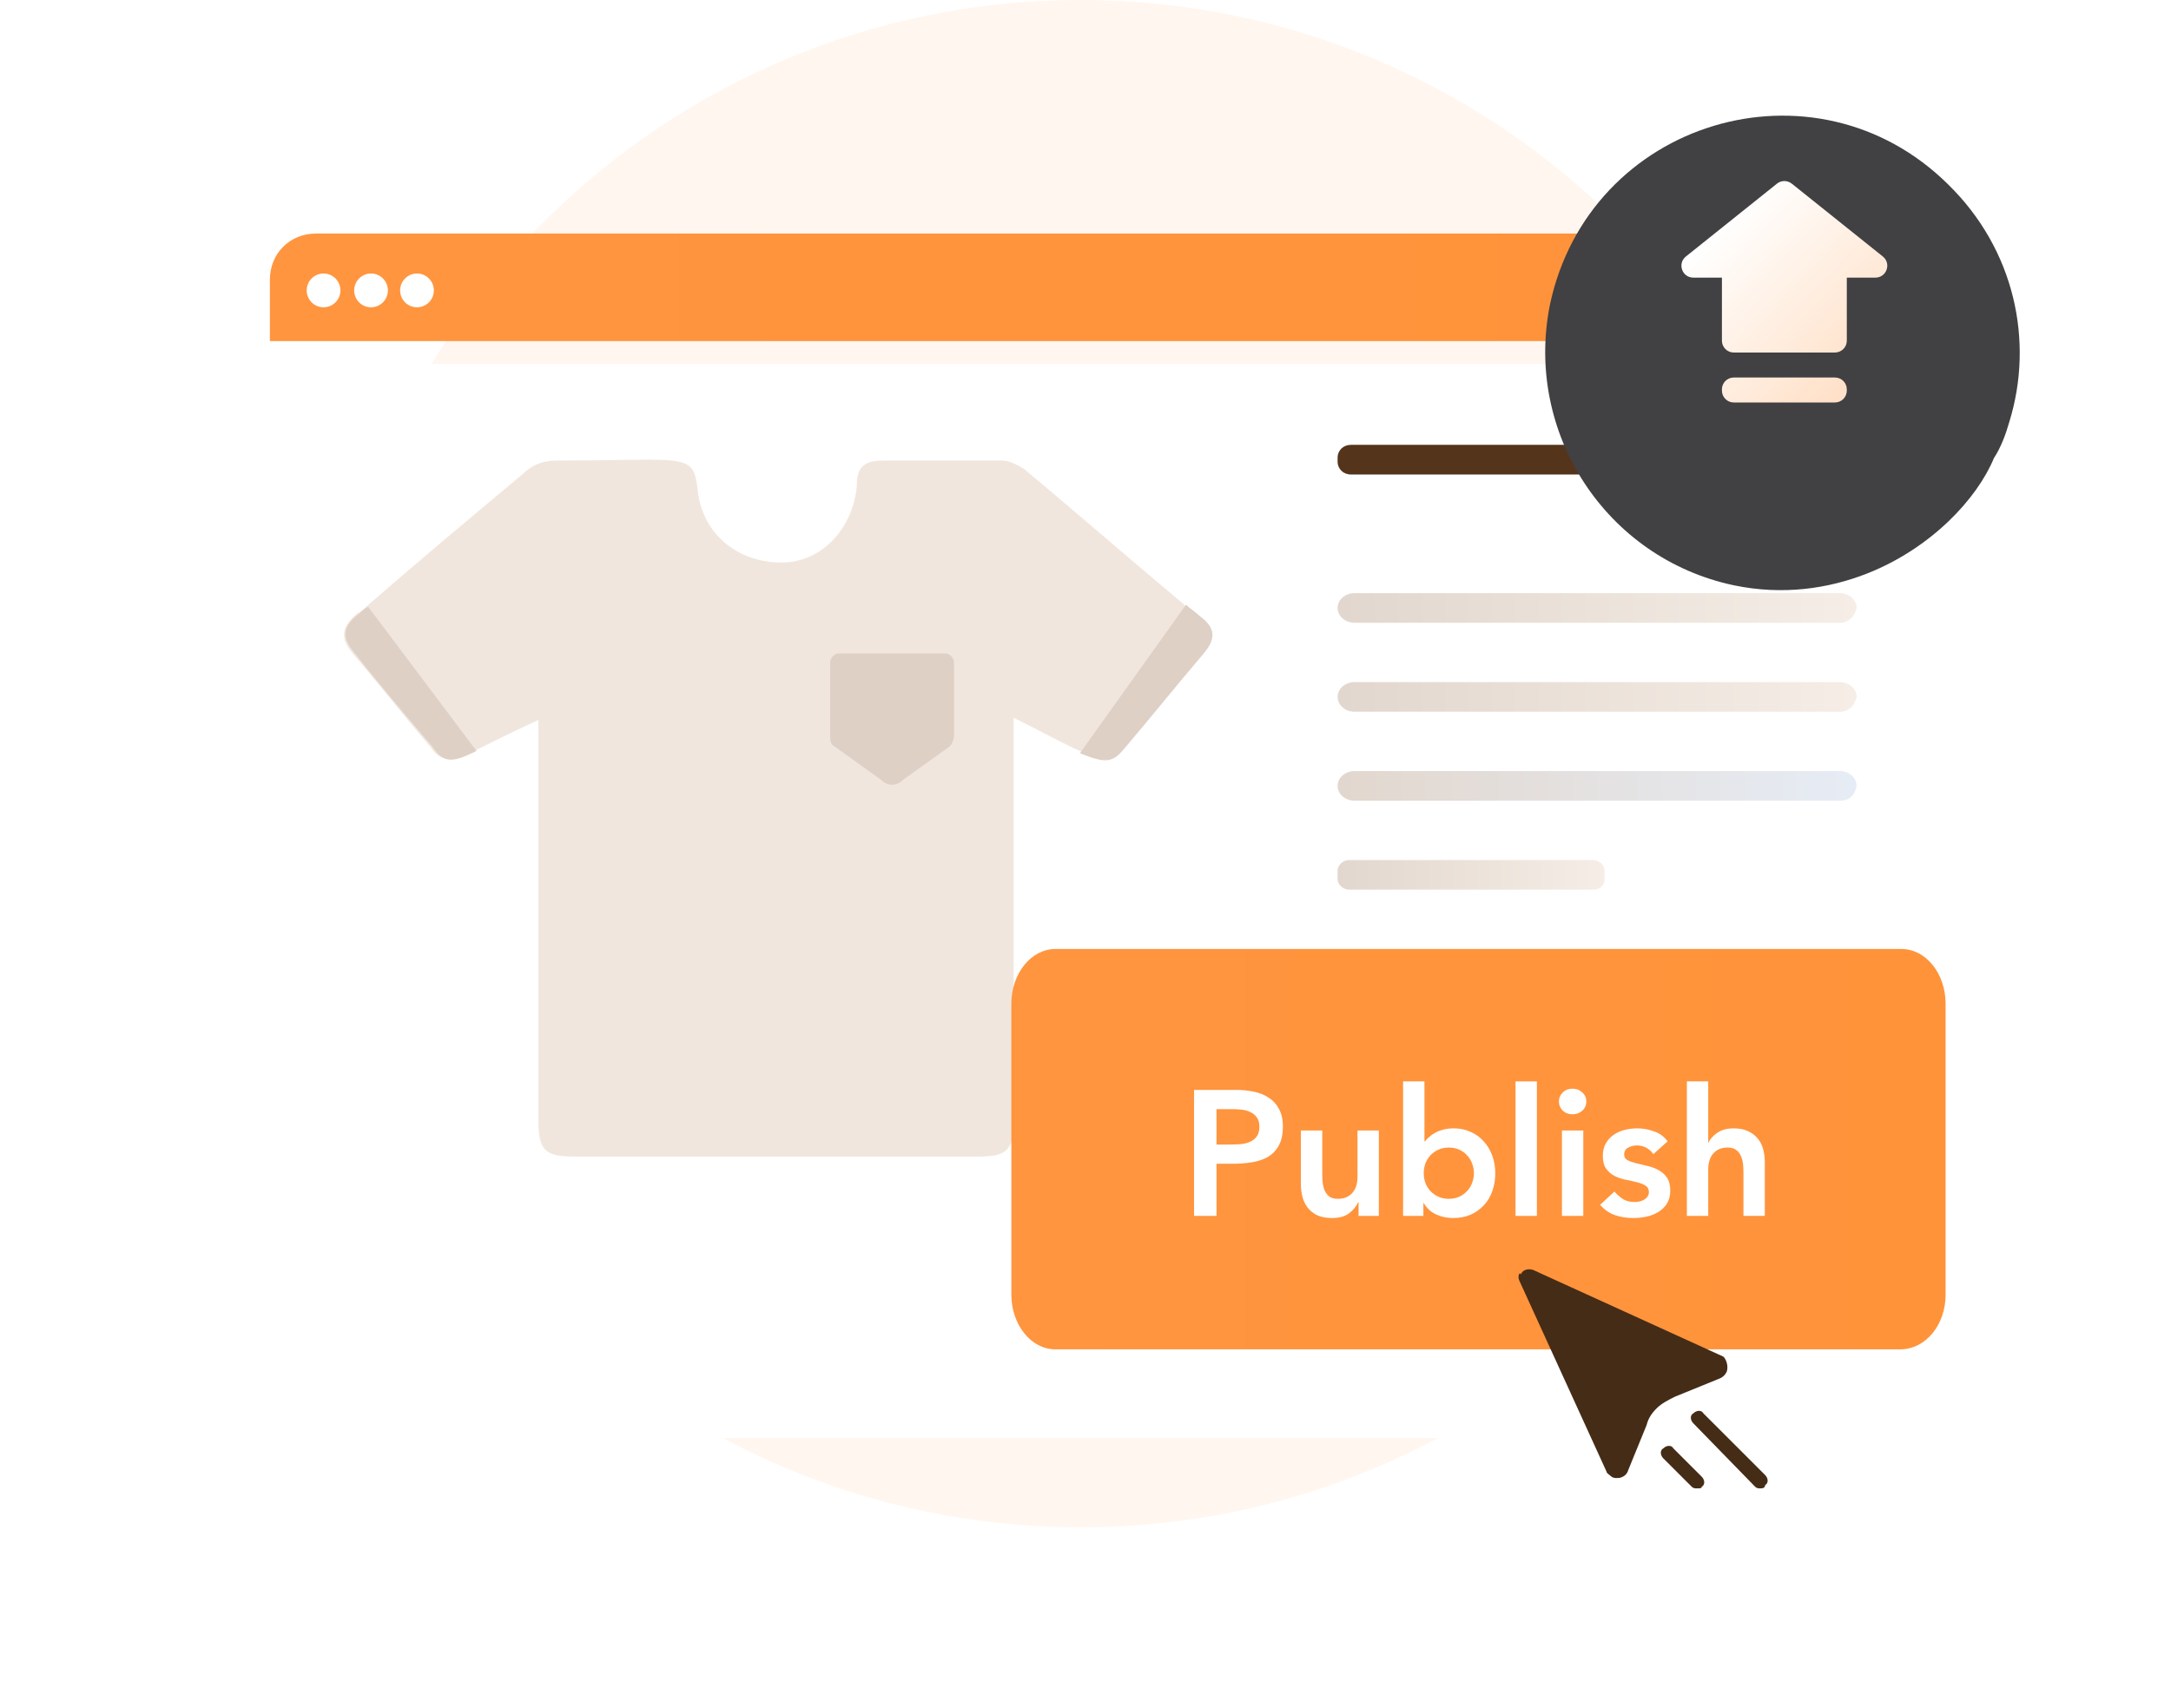 <svg width="183" height="144" viewBox="0 0 183 144" fill="none" xmlns="http://www.w3.org/2000/svg">
<path d="M91.072 128.75C126.522 128.75 155.261 99.928 155.261 64.375C155.261 28.822 126.522 0 91.072 0C55.621 0 26.883 28.822 26.883 64.375C26.883 99.928 55.621 128.75 91.072 128.75Z" fill="#FFF6EF"/>
<g filter="url(#filter0_d_20808_15649)">
<path d="M160.685 23.444V106.471C160.685 108.544 159.006 110.227 156.811 110.227H26.625C24.429 110.227 22.75 108.544 22.75 106.471V23.444C22.75 21.372 24.429 19.688 26.625 19.688H156.811C159.006 19.688 160.685 21.372 160.685 23.444Z" fill="white"/>
</g>
<path d="M160.685 23.574V28.755H22.75V23.574C22.75 21.372 24.429 19.688 26.625 19.688H156.811C159.006 19.688 160.685 21.372 160.685 23.574Z" fill="url(#paint0_linear_20808_15649)"/>
<path d="M27.273 25.905C28.058 25.905 28.694 25.268 28.694 24.481C28.694 23.694 28.058 23.056 27.273 23.056C26.488 23.056 25.852 23.694 25.852 24.481C25.852 25.268 26.488 25.905 27.273 25.905Z" fill="white"/>
<path d="M31.275 25.905C32.06 25.905 32.696 25.268 32.696 24.481C32.696 23.694 32.06 23.056 31.275 23.056C30.49 23.056 29.854 23.694 29.854 24.481C29.854 25.268 30.49 25.905 31.275 25.905Z" fill="white"/>
<path d="M35.15 25.905C35.935 25.905 36.571 25.268 36.571 24.481C36.571 23.694 35.935 23.056 35.15 23.056C34.365 23.056 33.728 23.694 33.728 24.481C33.728 25.268 34.365 25.905 35.15 25.905Z" fill="white"/>
<path d="M141.633 40H113.867C113.229 40 112.75 39.531 112.75 38.906V38.594C112.75 37.969 113.229 37.5 113.867 37.5H141.633C142.271 37.5 142.75 37.969 142.75 38.594V38.906C142.75 39.375 142.271 40 141.633 40Z" fill="#54351C"/>
<path d="M155.058 52.5H114.192C113.391 52.5 112.75 51.944 112.75 51.25C112.75 50.556 113.391 50 114.192 50H155.058C155.859 50 156.5 50.556 156.5 51.25C156.34 51.944 155.859 52.5 155.058 52.5Z" fill="url(#paint1_linear_20808_15649)"/>
<path d="M155.058 60H114.192C113.391 60 112.75 59.444 112.75 58.75C112.75 58.056 113.391 57.5 114.192 57.5H155.058C155.859 57.5 156.5 58.056 156.5 58.75C156.34 59.444 155.859 60 155.058 60Z" fill="url(#paint2_linear_20808_15649)"/>
<path d="M155.058 67.5H114.192C113.391 67.5 112.75 66.944 112.75 66.25C112.75 65.556 113.391 65 114.192 65H155.058C155.859 65 156.5 65.556 156.5 66.25C156.34 67.083 155.859 67.5 155.058 67.5Z" fill="url(#paint3_linear_20808_15649)"/>
<path d="M134.306 75H113.694C113.222 75 112.75 74.559 112.75 74.118V73.382C112.75 72.941 113.222 72.5 113.694 72.5H134.306C134.778 72.5 135.25 72.941 135.25 73.382V74.118C135.25 74.559 134.935 75 134.306 75Z" fill="url(#paint4_linear_20808_15649)"/>
<path d="M100.721 51.72C100.349 51.346 99.976 51.159 99.603 50.785C95.132 47.048 90.846 43.311 86.375 39.574C85.816 39.2 85.07 38.827 84.512 38.827C81.158 38.827 77.804 38.827 74.45 38.827C72.773 38.827 72.215 39.387 72.215 41.069C71.842 44.619 69.234 47.422 65.88 47.422C62.153 47.422 59.172 44.993 58.8 41.256C58.427 38.079 57.868 38.827 46.875 38.827C45.757 38.827 44.826 39.2 44.081 39.948C39.609 43.685 35.137 47.422 30.852 51.159C30.666 51.346 30.479 51.533 30.107 51.72C28.802 52.841 28.616 53.775 29.734 55.083C31.97 57.699 34.019 60.315 36.255 62.931C37.187 64.239 37.746 64.239 39.981 63.305C41.099 62.744 42.963 61.81 45.385 60.689V94.51C45.385 96.939 45.944 97.5 48.366 97.5C59.731 97.5 71.097 97.5 82.462 97.5C84.884 97.5 85.443 96.939 85.443 94.51V60.502C88.052 61.81 89.728 62.744 91.033 63.305C93.269 64.239 93.641 64.239 94.759 62.931C96.995 60.315 99.231 57.512 101.467 54.896C102.025 53.775 102.025 52.841 100.721 51.72Z" fill="#F0E6DD"/>
<path d="M80.04 62.931L76.127 65.734C75.568 66.295 74.823 66.295 74.264 65.734L70.351 62.931C69.978 62.744 69.978 62.371 69.978 61.997V55.831C69.978 55.457 70.351 55.083 70.724 55.083H79.667C80.04 55.083 80.412 55.457 80.412 55.831V61.997C80.412 62.371 80.226 62.744 80.04 62.931Z" fill="#DED0C5"/>
<path d="M40.167 63.305C37.932 64.426 37.373 64.239 36.441 62.931C34.205 60.315 31.969 57.699 29.92 55.083C28.802 53.775 28.802 52.841 30.293 51.72C30.479 51.533 30.665 51.346 31.038 51.159L40.167 63.305Z" fill="#DED0C5"/>
<path d="M101.467 55.083C99.231 57.699 96.995 60.502 94.76 63.118C93.828 64.239 93.269 64.426 91.033 63.492L99.977 50.972C100.349 51.346 100.722 51.533 101.094 51.907C102.399 52.841 102.585 53.775 101.467 55.083Z" fill="#DED0C5"/>
<path d="M160.159 113.75H88.963C86.915 113.75 85.25 111.68 85.25 109.133V84.617C85.25 82.07 86.915 80 88.963 80H160.287C162.335 80 164 82.07 164 84.617V109.133C164 111.68 162.335 113.75 160.159 113.75Z" fill="url(#paint5_linear_20808_15649)"/>
<path d="M143.991 96.305H144.021C144.161 96.005 144.406 95.735 144.756 95.495C145.116 95.245 145.576 95.12 146.136 95.12C146.616 95.12 147.021 95.2 147.351 95.36C147.691 95.52 147.966 95.73 148.176 95.99C148.386 96.25 148.536 96.55 148.626 96.89C148.716 97.23 148.761 97.585 148.761 97.955V102.5H146.961V98.855C146.961 98.655 146.951 98.435 146.931 98.195C146.911 97.945 146.856 97.715 146.766 97.505C146.686 97.285 146.556 97.105 146.376 96.965C146.196 96.815 145.951 96.74 145.641 96.74C145.341 96.74 145.086 96.79 144.876 96.89C144.676 96.99 144.506 97.125 144.366 97.295C144.236 97.465 144.141 97.66 144.081 97.88C144.021 98.1 143.991 98.33 143.991 98.57V102.5H142.191V91.16H143.991V96.305Z" fill="white"/>
<path d="M139.366 97.295C139.016 96.805 138.546 96.56 137.956 96.56C137.716 96.56 137.481 96.62 137.251 96.74C137.021 96.86 136.906 97.055 136.906 97.325C136.906 97.545 137.001 97.705 137.191 97.805C137.381 97.905 137.621 97.99 137.911 98.06C138.201 98.13 138.511 98.205 138.841 98.285C139.181 98.355 139.496 98.47 139.786 98.63C140.076 98.78 140.316 98.99 140.506 99.26C140.696 99.53 140.791 99.9 140.791 100.37C140.791 100.8 140.696 101.165 140.506 101.465C140.326 101.755 140.086 101.99 139.786 102.17C139.496 102.35 139.166 102.48 138.796 102.56C138.426 102.64 138.056 102.68 137.686 102.68C137.126 102.68 136.611 102.6 136.141 102.44C135.671 102.28 135.251 101.99 134.881 101.57L136.081 100.445C136.311 100.705 136.556 100.92 136.816 101.09C137.086 101.25 137.411 101.33 137.791 101.33C137.921 101.33 138.056 101.315 138.196 101.285C138.336 101.255 138.466 101.205 138.586 101.135C138.706 101.065 138.801 100.98 138.871 100.88C138.951 100.77 138.991 100.645 138.991 100.505C138.991 100.255 138.896 100.07 138.706 99.95C138.516 99.83 138.276 99.735 137.986 99.665C137.696 99.585 137.381 99.515 137.041 99.455C136.711 99.385 136.401 99.28 136.111 99.14C135.821 98.99 135.581 98.785 135.391 98.525C135.201 98.265 135.106 97.905 135.106 97.445C135.106 97.045 135.186 96.7 135.346 96.41C135.516 96.11 135.736 95.865 136.006 95.675C136.276 95.485 136.586 95.345 136.936 95.255C137.286 95.165 137.641 95.12 138.001 95.12C138.481 95.12 138.956 95.205 139.426 95.375C139.896 95.535 140.276 95.815 140.566 96.215L139.366 97.295Z" fill="white"/>
<path d="M131.66 95.3H133.46V102.5H131.66V95.3ZM131.405 92.855C131.405 92.565 131.51 92.315 131.72 92.105C131.94 91.885 132.215 91.775 132.545 91.775C132.875 91.775 133.15 91.88 133.37 92.09C133.6 92.29 133.715 92.545 133.715 92.855C133.715 93.165 133.6 93.425 133.37 93.635C133.15 93.835 132.875 93.935 132.545 93.935C132.215 93.935 131.94 93.83 131.72 93.62C131.51 93.4 131.405 93.145 131.405 92.855Z" fill="white"/>
<path d="M127.749 91.16H129.549V102.5H127.749V91.16Z" fill="white"/>
<path d="M118.271 91.16H120.071V96.215H120.116C120.206 96.095 120.321 95.975 120.461 95.855C120.601 95.725 120.771 95.605 120.971 95.495C121.171 95.385 121.401 95.295 121.661 95.225C121.921 95.155 122.221 95.12 122.561 95.12C123.071 95.12 123.541 95.22 123.971 95.42C124.401 95.61 124.766 95.875 125.066 96.215C125.376 96.555 125.616 96.955 125.786 97.415C125.956 97.875 126.041 98.37 126.041 98.9C126.041 99.43 125.961 99.925 125.801 100.385C125.641 100.845 125.406 101.245 125.096 101.585C124.786 101.925 124.411 102.195 123.971 102.395C123.531 102.585 123.036 102.68 122.486 102.68C121.976 102.68 121.501 102.58 121.061 102.38C120.621 102.18 120.271 101.86 120.011 101.42H119.981V102.5H118.271V91.16ZM124.241 98.9C124.241 98.62 124.191 98.35 124.091 98.09C124.001 97.83 123.861 97.6 123.671 97.4C123.491 97.2 123.271 97.04 123.011 96.92C122.751 96.8 122.456 96.74 122.126 96.74C121.796 96.74 121.501 96.8 121.241 96.92C120.981 97.04 120.756 97.2 120.566 97.4C120.386 97.6 120.246 97.83 120.146 98.09C120.056 98.35 120.011 98.62 120.011 98.9C120.011 99.18 120.056 99.45 120.146 99.71C120.246 99.97 120.386 100.2 120.566 100.4C120.756 100.6 120.981 100.76 121.241 100.88C121.501 101 121.796 101.06 122.126 101.06C122.456 101.06 122.751 101 123.011 100.88C123.271 100.76 123.491 100.6 123.671 100.4C123.861 100.2 124.001 99.97 124.091 99.71C124.191 99.45 124.241 99.18 124.241 98.9Z" fill="white"/>
<path d="M116.227 102.5H114.517V101.345H114.487C114.317 101.705 114.057 102.02 113.707 102.29C113.357 102.55 112.882 102.68 112.282 102.68C111.802 102.68 111.392 102.605 111.052 102.455C110.722 102.295 110.452 102.085 110.242 101.825C110.032 101.555 109.882 101.25 109.792 100.91C109.702 100.57 109.657 100.215 109.657 99.845V95.3H111.457V98.945C111.457 99.145 111.467 99.37 111.487 99.62C111.507 99.86 111.557 100.09 111.637 100.31C111.727 100.52 111.857 100.7 112.027 100.85C112.207 100.99 112.457 101.06 112.777 101.06C113.077 101.06 113.327 101.01 113.527 100.91C113.737 100.81 113.907 100.675 114.037 100.505C114.177 100.335 114.277 100.14 114.337 99.92C114.397 99.7 114.427 99.47 114.427 99.23V95.3H116.227V102.5Z" fill="white"/>
<path d="M100.652 91.88H104.222C104.732 91.88 105.222 91.93 105.692 92.03C106.172 92.13 106.592 92.3 106.952 92.54C107.312 92.77 107.597 93.085 107.807 93.485C108.027 93.875 108.137 94.365 108.137 94.955C108.137 95.625 108.022 96.165 107.792 96.575C107.562 96.985 107.252 97.305 106.862 97.535C106.472 97.755 106.017 97.905 105.497 97.985C104.987 98.065 104.452 98.105 103.892 98.105H102.542V102.5H100.652V91.88ZM103.682 96.485C103.952 96.485 104.232 96.475 104.522 96.455C104.812 96.435 105.077 96.375 105.317 96.275C105.567 96.175 105.767 96.025 105.917 95.825C106.077 95.625 106.157 95.345 106.157 94.985C106.157 94.655 106.087 94.395 105.947 94.205C105.807 94.005 105.627 93.855 105.407 93.755C105.187 93.645 104.942 93.575 104.672 93.545C104.402 93.515 104.142 93.5 103.892 93.5H102.542V96.485H103.682Z" fill="white"/>
<path d="M145.553 115.63C145.412 115.912 145.271 116.052 144.99 116.193L141.191 117.739C140.628 118.02 140.065 118.301 139.643 118.723C139.221 119.145 138.94 119.567 138.799 120.129L137.251 123.925C137.11 124.487 136.407 124.768 135.985 124.487C135.844 124.346 135.563 124.206 135.563 124.065L128.246 108.039C128.105 107.758 128.105 107.477 128.246 107.336C128.387 107.055 128.809 106.915 129.231 107.055L145.271 114.365C145.553 114.646 145.693 115.209 145.553 115.63Z" fill="#452C17"/>
<path d="M148.367 125.47C148.226 125.47 148.085 125.47 147.944 125.33L142.738 119.988C142.457 119.707 142.457 119.285 142.738 119.144C143.02 118.863 143.442 118.863 143.583 119.144L148.789 124.346C149.07 124.627 149.07 125.049 148.789 125.189C148.789 125.47 148.507 125.47 148.367 125.47Z" fill="#452C17"/>
<path d="M143.021 125.471C142.881 125.471 142.74 125.471 142.599 125.33L140.207 122.941C139.926 122.659 139.926 122.238 140.207 122.097C140.489 121.816 140.911 121.816 141.051 122.097L143.443 124.487C143.725 124.768 143.725 125.19 143.443 125.33C143.443 125.471 143.303 125.471 143.021 125.471Z" fill="#452C17"/>
<path d="M139.503 118.724C139.08 119.146 138.799 119.567 138.658 120.13L137.111 123.925C136.97 124.488 136.266 124.769 135.844 124.488C135.704 124.347 135.422 124.206 135.422 124.066L128.106 108.04C127.965 107.759 127.965 107.477 128.106 107.337L139.503 118.724Z" fill="#452C17"/>
<g filter="url(#filter1_d_20808_15649)">
<path d="M169.36 30.603C169.076 31.605 168.648 32.75 168.079 33.608C166.655 37.043 162.812 41.193 157.402 43.34C154.128 44.628 150.285 45.2 146.157 44.342C135.338 42.052 128.505 31.462 130.64 20.729C133.914 5.129 152.989 -0.595 164.235 10.568C169.787 16.006 171.496 23.734 169.36 30.603Z" fill="url(#paint6_linear_20808_15649)"/>
</g>
<path fill-rule="evenodd" clip-rule="evenodd" d="M149.784 15.481C150.149 15.189 150.668 15.189 151.034 15.481L158.709 21.622C159.447 22.212 159.03 23.403 158.084 23.403H155.673V28.718C155.673 29.271 155.225 29.718 154.673 29.718H146.146C145.594 29.718 145.146 29.271 145.146 28.718V23.403H142.733C141.788 23.403 141.371 22.212 142.109 21.622L149.784 15.481ZM146.146 31.824C145.594 31.824 145.146 32.271 145.146 32.824V32.929C145.146 33.481 145.594 33.929 146.146 33.929H154.673C155.225 33.929 155.673 33.481 155.673 32.929V32.824C155.673 32.271 155.225 31.824 154.673 31.824H146.146Z" fill="url(#paint7_linear_20808_15649)"/>
<defs>
<filter id="filter0_d_20808_15649" x="0.75" y="8.688" width="181.936" height="134.54" filterUnits="userSpaceOnUse" color-interpolation-filters="sRGB">
<feFlood flood-opacity="0" result="BackgroundImageFix"/>
<feColorMatrix in="SourceAlpha" type="matrix" values="0 0 0 0 0 0 0 0 0 0 0 0 0 0 0 0 0 0 127 0" result="hardAlpha"/>
<feOffset dy="11"/>
<feGaussianBlur stdDeviation="11"/>
<feColorMatrix type="matrix" values="0 0 0 0 0.575 0 0 0 0 0.477 0 0 0 0 0.398 0 0 0 0.18 0"/>
<feBlend mode="normal" in2="BackgroundImageFix" result="effect1_dropShadow_20808_15649"/>
<feBlend mode="normal" in="SourceGraphic" in2="effect1_dropShadow_20808_15649" result="shape"/>
</filter>
<filter id="filter1_d_20808_15649" x="122.25" y="1.75" width="56" height="56" filterUnits="userSpaceOnUse" color-interpolation-filters="sRGB">
<feFlood flood-opacity="0" result="BackgroundImageFix"/>
<feColorMatrix in="SourceAlpha" type="matrix" values="0 0 0 0 0 0 0 0 0 0 0 0 0 0 0 0 0 0 127 0" result="hardAlpha"/>
<feOffset dy="5"/>
<feGaussianBlur stdDeviation="4"/>
<feColorMatrix type="matrix" values="0 0 0 0 0 0 0 0 0 0 0 0 0 0 0 0 0 0 0.16 0"/>
<feBlend mode="normal" in2="BackgroundImageFix" result="effect1_dropShadow_20808_15649"/>
<feBlend mode="normal" in="SourceGraphic" in2="effect1_dropShadow_20808_15649" result="shape"/>
</filter>
<linearGradient id="paint0_linear_20808_15649" x1="22.79" y1="24.242" x2="160.697" y2="24.242" gradientUnits="userSpaceOnUse">
<stop stop-color="#FF953F"/>
<stop offset="1" stop-color="#FF933A"/>
</linearGradient>
<linearGradient id="paint1_linear_20808_15649" x1="112.886" y1="51.287" x2="156.413" y2="51.287" gradientUnits="userSpaceOnUse">
<stop stop-color="#E2D7CE"/>
<stop offset="1" stop-color="#F5EDE6"/>
</linearGradient>
<linearGradient id="paint2_linear_20808_15649" x1="112.886" y1="58.828" x2="156.413" y2="58.828" gradientUnits="userSpaceOnUse">
<stop stop-color="#E2D7CE"/>
<stop offset="1" stop-color="#F5EDE6"/>
</linearGradient>
<linearGradient id="paint3_linear_20808_15649" x1="112.886" y1="66.369" x2="156.413" y2="66.369" gradientUnits="userSpaceOnUse">
<stop stop-color="#E2D7CE"/>
<stop offset="1" stop-color="#E6ECF5"/>
</linearGradient>
<linearGradient id="paint4_linear_20808_15649" x1="112.727" y1="73.698" x2="135.295" y2="73.698" gradientUnits="userSpaceOnUse">
<stop stop-color="#E2D7CE"/>
<stop offset="1" stop-color="#F5EDE6"/>
</linearGradient>
<linearGradient id="paint5_linear_20808_15649" x1="85.273" y1="96.953" x2="164.007" y2="96.953" gradientUnits="userSpaceOnUse">
<stop stop-color="#FF953F"/>
<stop offset="1" stop-color="#FF933A"/>
</linearGradient>
<linearGradient id="paint6_linear_20808_15649" x1="130.459" y1="24.759" x2="170.277" y2="24.759" gradientUnits="userSpaceOnUse">
<stop stop-color="#414042"/>
<stop offset="1" stop-color="#414042"/>
</linearGradient>
<linearGradient id="paint7_linear_20808_15649" x1="155.665" y1="32.626" x2="143.03" y2="20.88" gradientUnits="userSpaceOnUse">
<stop offset="0.011" stop-color="#FFE1C9"/>
<stop offset="1" stop-color="white"/>
</linearGradient>
</defs>
</svg>

